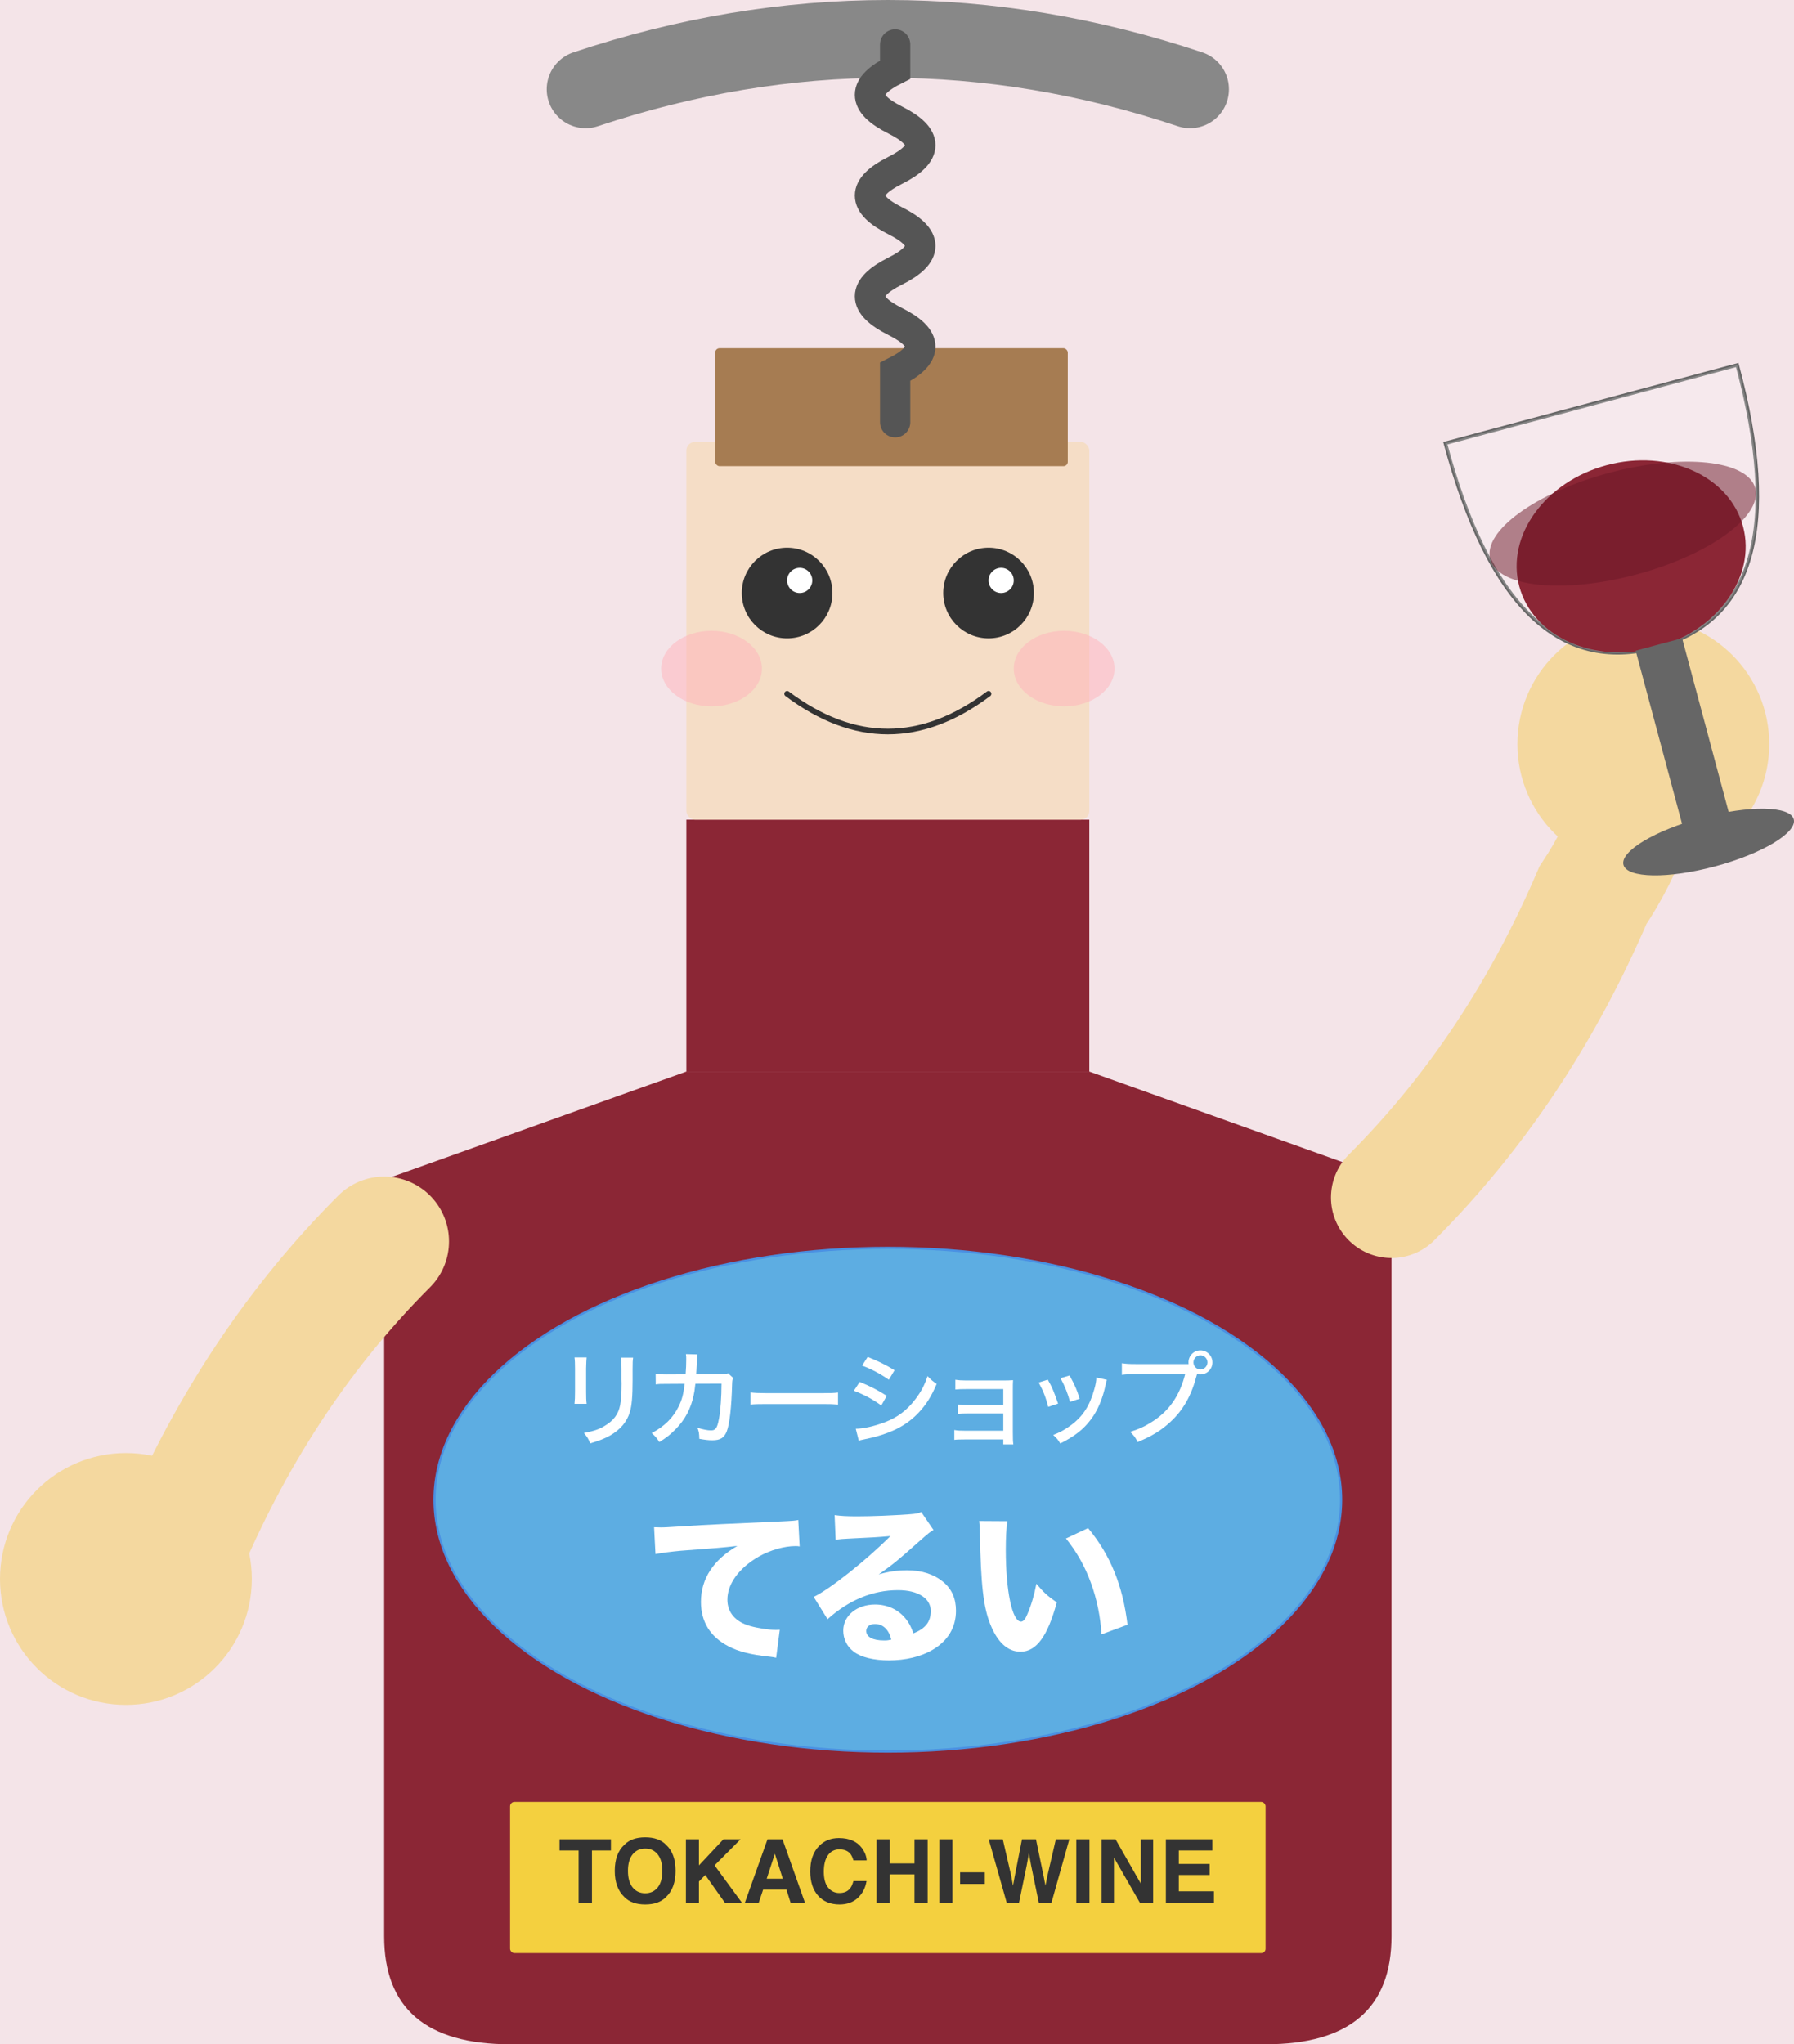 <?xml version="1.0" encoding="UTF-8"?>
<svg id="a" data-name="レイヤー 1" xmlns="http://www.w3.org/2000/svg" viewBox="0 0 415.004 472.835">
  <!-- 背景 -->
  <rect width="100%" height="100%" fill="#f4e4e8" />
  <defs>
    <style>
      .b {
        stroke: #888;
        stroke-width: 18px;
      }

      .b, .c, .d, .e, .f, .g {
        fill: none;
      }

      .b, .c, .d, .f, .g {
        stroke-linecap: round;
      }

      .h {
        fill: #a67c52;
      }

      .c {
        stroke-width: 28px;
      }

      .c, .d {
        stroke: #f4d89f;
      }

      .d {
        stroke-width: 30px;
      }

      .i {
        fill: #f5ddc6;
      }

      .j {
        fill: #6b1626;
      }

      .j, .k {
        opacity: .5;
      }

      .j, .k, .l, .m {
        isolation: isolate;
      }

      .k {
        fill: #ffb3ba;
      }

      .e {
        stroke: #666;
        stroke-miterlimit: 4;
        stroke-width: .8px;
      }

      .n, .m {
        fill: #fff;
      }

      .o {
        fill: #f4d89f;
      }

      .p {
        fill: #666;
      }

      .q {
        fill: #f4d03f;
      }

      .f {
        stroke: #555;
        stroke-width: 7px;
      }

      .r {
        fill: #5dade2;
        stroke: #4a90e2;
        stroke-width: .5px;
      }

      .s {
        fill: #8b2635;
      }

      .g {
        stroke: #333;
        stroke-width: 1.3px;
      }

      .t {
        fill: #333;
      }

      .m {
        opacity: .2;
      }
    </style>
  </defs>
  <path class="s" d="M88.87,272.847v174.989c0,16.666,9.709,24.998,29.128,24.998h174.767c19.419,0,29.128-8.333,29.128-24.998v-174.989l-69.907-24.998h-93.209l-69.907,24.998Z"/>
  <path class="s" d="M158.777,247.849v-58.256h93.209v58.256h-93.209Z"/>
  <rect class="i" x="158.777" y="102.209" width="93.209" height="87.384" rx="2" ry="2"/>
  <rect class="h" x="165.45" y="80.548" width="81.558" height="27.279" rx="1" ry="1"/>
  <path class="b" d="M135.475,20.651c46.605-15.535,93.209-15.535,139.814,0"/>
  <path class="f" d="M207.076,10.279v5.826c-7.767,3.884-7.767,7.767,0,11.651s7.767,7.767,0,11.651-7.767,7.767,0,11.651,7.767,7.767,0,11.651-7.767,7.767,0,11.651,7.767,7.767,0,11.651v11.651"/>
  <circle class="t" cx="182.08" cy="137.163" r="10.486"/>
  <circle class="t" cx="228.684" cy="137.163" r="10.486"/>
  <circle class="n" cx="184.992" cy="134.25" r="2.913"/>
  <circle class="n" cx="231.597" cy="134.25" r="2.913"/>
  <path class="g" d="M182.08,160.465c15.535,11.651,31.07,11.651,46.605,0"/>
  <ellipse class="k" cx="164.603" cy="154.64" rx="11.651" ry="8.738"/>
  <ellipse class="k" cx="246.161" cy="154.64" rx="11.651" ry="8.738"/>
  <path class="d" d="M88.87,287.141c-19.419,19.419-34.953,42.721-46.605,69.907-7.767,11.651-15.535,17.477-23.302,17.477"/>
  <circle class="o" cx="29.128" cy="365.208" r="29.128"/>
  <path class="c" d="M321.893,276.977c19.419-19.419,34.953-42.721,46.605-69.907,7.767-11.651,11.651-23.302,11.651-34.953"/>
  <circle class="o" cx="380.149" cy="172.116" r="29.128"/>
  <g>
    <path class="e" d="M334.348,102.52c10.052,37.514,26.332,53.255,48.84,47.224s28.737-27.804,18.685-65.317l-67.525,18.093Z"/>
    <path class="m" d="M334.348,102.52c10.052,37.514,26.332,53.255,48.84,47.224s28.737-27.804,18.685-65.317l-67.525,18.093Z"/>
    <ellipse class="s" cx="377.333" cy="128.696" rx="26.793" ry="21.846" transform="translate(-20.452 102.046) rotate(-15)"/>
    <ellipse class="j" cx="375.384" cy="121.123" rx="31.736" ry="12.167" transform="translate(-18.558 101.284) rotate(-15)"/>
    <rect class="p" x="384.217" y="148.264" width="11.126" height="46.605" transform="translate(-31.123 106.728) rotate(-15)"/>
    <ellipse class="p" cx="395.251" cy="194.761" rx="20.39" ry="5.826" transform="translate(-36.94 108.935) rotate(-15)"/>
  </g>
  <ellipse class="r" cx="205.382" cy="346.884" rx="104.86" ry="58.256"/>
  <g class="l">
    <path class="n" d="M135.705,313.973q-.072.576-.12,2.568v5.256c0,1.344.024,2.16.12,2.904h-2.808c.096-.96.12-1.512.12-2.904v-5.256c0-1.248-.024-1.848-.12-2.568h2.808ZM146.458,314.021c-.096.768-.12,1.104-.12,2.64v2.592c0,3.792-.192,5.856-.624,7.32-.672,2.304-2.232,4.128-4.656,5.497-1.2.672-2.376,1.128-4.537,1.776-.384-1.008-.6-1.368-1.44-2.4,2.4-.48,3.528-.864,4.776-1.632,2.088-1.224,3.192-2.712,3.601-4.824.216-1.104.336-2.712.336-4.992l-.024-.888v-2.424c0-1.8-.024-2.016-.12-2.664h2.808Z"/>
    <path class="n" d="M158.602,317.886c.096-1.152.144-2.4.144-3.433,0-.6,0-.768-.072-1.248l2.688.072c-.096.504-.096.672-.216,3-.024.408-.024.72-.096,1.608l5.593-.024c1.08-.024,1.248-.024,1.776-.216l1.176,1.056c-.168.384-.216.672-.24,1.512-.144,5.28-.576,9.121-1.224,10.825-.6,1.536-1.488,2.088-3.36,2.088-.888,0-1.705-.096-3-.336-.024-1.224-.072-1.608-.432-2.544,1.392.408,2.328.6,3.145.6,1.08,0,1.44-.552,1.848-2.76.336-1.752.576-5.041.576-8.041l-6.048.024c-.192,1.68-.216,1.824-.408,2.712-.672,3.096-1.944,5.496-4.08,7.705-1.224,1.272-2.232,2.064-3.84,3.048-.672-1.008-.936-1.32-1.776-2.064,2.952-1.56,4.944-3.528,6.241-6.168.768-1.584,1.056-2.64,1.392-5.232l-4.128.024c-1.488,0-1.752,0-2.568.12l-.024-2.496c.84.144,1.416.192,2.616.192l4.32-.024Z"/>
    <path class="n" d="M173.601,322.062c.888.12,1.92.168,3.696.168h12.985c2.064,0,2.64-.024,3.576-.144v2.784c-1.056-.096-1.824-.12-3.6-.12h-12.938c-2.016,0-2.736.024-3.72.12v-2.808Z"/>
    <path class="n" d="M198.873,319.638c2.376.96,4.201,1.896,6.265,3.216l-1.272,2.232c-1.848-1.368-3.96-2.497-6.336-3.409l1.344-2.04ZM197.961,330.463c1.729,0,4.272-.576,6.745-1.512,2.904-1.104,5.137-2.784,7.033-5.305,1.344-1.752,2.112-3.216,2.833-5.353.84.888,1.152,1.152,2.112,1.8-1.224,2.88-2.424,4.776-4.176,6.648-2.568,2.712-5.616,4.393-10.129,5.617-.432.12-1.344.312-2.76.624-.456.096-.576.12-.96.24l-.696-2.76ZM200.721,313.854c2.353.936,4.153,1.824,6.217,3.072l-1.32,2.208c-1.944-1.368-4.224-2.568-6.192-3.264l1.296-2.016Z"/>
    <path class="n" d="M223.282,332.935c-1.104,0-1.992.024-2.52.096v-2.28c.744.144,1.248.168,2.52.168h8.809v-3.984h-7.969c-1.248,0-1.704.024-2.521.096v-2.184c.816.12,1.224.144,2.521.144h7.969v-3.696h-8.569c-1.2,0-1.776.024-2.521.096v-2.256c.816.12,1.392.168,2.544.168h8.497c1.008,0,1.656-.024,2.304-.072-.048.792-.048,1.224-.048,2.232v9.769c0,1.68.024,2.184.12,2.856h-2.328v-1.152h-8.809Z"/>
    <path class="n" d="M242.386,319.11c1.008,1.752,1.464,2.88,2.376,5.544l-2.28.744c-.6-2.28-1.152-3.721-2.208-5.617l2.112-.672ZM256.068,319.158c-.144.36-.168.456-.312,1.152-.696,3.264-1.824,5.928-3.408,8.017-1.704,2.28-3.768,3.888-7.081,5.544-.504-.864-.768-1.176-1.632-1.968,1.656-.648,2.616-1.176,4.008-2.184,2.808-2.04,4.44-4.537,5.496-8.377.336-1.152.48-1.992.48-2.736l2.448.552ZM247.427,318.149c1.272,2.329,1.704,3.36,2.328,5.376l-2.232.72c-.456-1.776-1.176-3.6-2.184-5.472l2.088-.625Z"/>
    <path class="n" d="M274.955,315.509c-.024-.12-.024-.264-.024-.384,0-1.536,1.224-2.784,2.76-2.784s2.784,1.248,2.784,2.784-1.248,2.784-2.784,2.784c-.264,0-.528-.048-.768-.12-.048.12-.096.288-.144.504-1.2,4.561-3.072,7.825-5.977,10.537-2.16,2.016-4.272,3.312-7.633,4.705-.528-1.08-.816-1.44-1.728-2.353,2.136-.672,3.528-1.32,5.328-2.496,3.792-2.496,6.145-5.953,7.393-10.849h-11.449c-1.608,0-2.256.048-3.192.168v-2.688c.96.144,1.632.192,3.24.192h12.193ZM276.083,315.125c0,.888.72,1.632,1.608,1.632s1.632-.744,1.632-1.632-.72-1.632-1.632-1.632c-.888,0-1.608.744-1.608,1.632Z"/>
  </g>
  <g class="l">
    <path class="n" d="M151.309,353.242c.92.04,1.4.04,1.56.04.76,0,1,0,6.679-.36,2.76-.2,9.638-.52,20.637-1,3.519-.16,3.759-.2,4.479-.36l.32,6.119c-.479-.08-.6-.08-.959-.08-2.6,0-5.839.92-8.519,2.44-4.52,2.6-7.239,6.279-7.239,9.958,0,2.959,1.839,5.119,5.199,6.079,1.84.52,4.439.92,5.919.92.24,0,.52,0,1-.04l-.84,6.479c-.52-.12-.68-.16-1.4-.24-4.479-.479-7.278-1.16-9.678-2.439-4.159-2.16-6.319-5.639-6.319-10.238,0-5.359,2.879-9.758,8.438-12.958-3.959.44-4.159.44-13.078,1.12-2.2.2-4.359.48-5.879.76l-.32-6.199Z"/>
    <path class="n" d="M193.069,350.442c1.479.2,2.799.28,5.199.28,3.439,0,8.398-.2,12.118-.48,1.56-.12,2.04-.2,2.72-.52l2.839,4.159c-.84.48-.88.48-4,3.24-4.159,3.719-5.439,4.759-8.678,7.039,2.279-.68,4.279-.96,6.599-.96,3.399,0,6.199.92,8.359,2.72,1.959,1.64,2.919,3.839,2.919,6.639,0,3.879-1.88,6.999-5.479,9.079-2.68,1.56-6.199,2.399-10.039,2.399-3.479,0-6.439-.72-8.119-2-1.56-1.16-2.439-2.919-2.439-4.879,0-3.439,3.12-6.039,7.359-6.039,2.839,0,5.359,1.16,7.039,3.239.8.96,1.24,1.8,1.84,3.439,2.839-1.16,4-2.68,4-5.199,0-2.919-2.959-4.799-7.559-4.799-5.879,0-11.358,2.279-16.317,6.719l-3.2-5.159c3.759-1.8,12.118-8.438,17.757-14.078-3.279.28-3.959.32-9.838.6-1.28.08-1.64.08-2.84.24l-.24-5.679ZM202.387,375.638c-1.2,0-2,.64-2,1.6,0,1.4,1.52,2.2,4.119,2.2.6,0,.76,0,1.68-.2-.6-2.36-1.92-3.6-3.799-3.6Z"/>
    <path class="n" d="M233.029,351.842c-.24,1.56-.36,3.839-.36,6.599,0,9.559,1.479,16.637,3.52,16.637.52,0,1-.56,1.439-1.64.96-2.2,1.64-4.599,2.12-7.119,1.64,1.959,2.44,2.72,4.719,4.319-2.12,7.839-4.719,11.398-8.398,11.398-2.919,0-5.279-2.12-6.959-6.279-1.64-4.08-2.2-9.159-2.439-21.276-.04-1.44-.04-1.76-.16-2.68l6.519.04ZM251.705,353.442c5.119,6.159,8.039,13.278,9.119,22.356l-6.039,2.24c-.16-3.839-1.04-8.159-2.439-11.958-1.36-3.76-3.28-7.159-5.759-10.238l5.119-2.4Z"/>
  </g>
  <rect class="q" x="117.998" y="416.791" width="174.767" height="34.953" rx="1" ry="1"/>
  <g class="l">
    <path class="t" d="M141.328,425.419v2.598h-4.391v12.077h-3.086v-12.077h-4.41v-2.598h11.887Z"/>
    <path class="t" d="M149.253,440.502c-2.098,0-3.7-.571-4.809-1.712-1.487-1.4-2.23-3.418-2.23-6.053,0-2.688.744-4.706,2.23-6.053,1.108-1.141,2.711-1.712,4.809-1.712s3.7.571,4.809,1.712c1.48,1.348,2.22,3.365,2.22,6.053,0,2.635-.74,4.653-2.22,6.053-1.108,1.142-2.711,1.712-4.809,1.712ZM152.15,436.56c.71-.896,1.065-2.17,1.065-3.823s-.357-2.918-1.07-3.818-1.678-1.349-2.892-1.349-2.184.448-2.907,1.344c-.724.896-1.085,2.17-1.085,3.823s.361,2.927,1.085,3.823c.723.896,1.692,1.344,2.907,1.344s2.18-.448,2.897-1.344Z"/>
    <path class="t" d="M171.624,440.094h-3.943l-4.53-6.412-1.463,1.503v4.908h-3.017v-14.675h3.017v6.043l5.665-6.043h3.962l-6.013,6.043,6.322,8.632Z"/>
    <path class="t" d="M181.938,437.077h-5.406l-1.015,3.017h-3.206l5.237-14.675h3.465l5.197,14.675h-3.325l-.946-3.017ZM181.082,434.548l-1.832-5.774-1.892,5.774h3.723Z"/>
    <path class="t" d="M198.425,438.999c-1.095,1.002-2.496,1.503-4.201,1.503-2.111,0-3.77-.677-4.978-2.031-1.208-1.361-1.812-3.226-1.812-5.595,0-2.562.687-4.537,2.061-5.924,1.195-1.208,2.715-1.812,4.56-1.812,2.469,0,4.274.81,5.416,2.429.63.909.969,1.822,1.016,2.738h-3.066c-.199-.704-.455-1.234-.767-1.593-.558-.637-1.384-.956-2.479-.956-1.115,0-1.995.45-2.639,1.349-.644.899-.965,2.172-.965,3.818s.34,2.879,1.02,3.698c.681.82,1.545,1.229,2.594,1.229,1.075,0,1.895-.352,2.459-1.055.312-.378.571-.946.777-1.703h3.036c-.265,1.6-.942,2.901-2.031,3.903Z"/>
    <path class="t" d="M211.547,440.094v-6.551h-5.734v6.551h-3.037v-14.675h3.037v5.595h5.734v-5.595h3.046v14.675h-3.046Z"/>
    <path class="t" d="M217.281,425.419h3.047v14.675h-3.047v-14.675Z"/>
    <path class="t" d="M222.1,433.065h5.715v2.688h-5.715v-2.688Z"/>
    <path class="t" d="M244.252,425.419h3.116l-4.131,14.675h-2.927l-1.772-8.582-.518-2.837-.518,2.837-1.772,8.582h-2.847l-4.162-14.675h3.255l1.941,8.403.418,2.339.428-2.29,1.653-8.453h3.235l1.743,8.403.448,2.339.448-2.25,1.961-8.492Z"/>
    <path class="t" d="M248.981,425.419h3.047v14.675h-3.047v-14.675Z"/>
    <path class="t" d="M266.752,440.094h-3.066l-5.993-10.424v10.424h-2.857v-14.675h3.216l5.844,10.245v-10.245h2.857v14.675Z"/>
    <path class="t" d="M279.823,433.682h-7.128v3.773h8.124v2.638h-11.121v-14.675h10.762v2.598h-7.765v3.116h7.128v2.549Z"/>
  </g>
</svg>